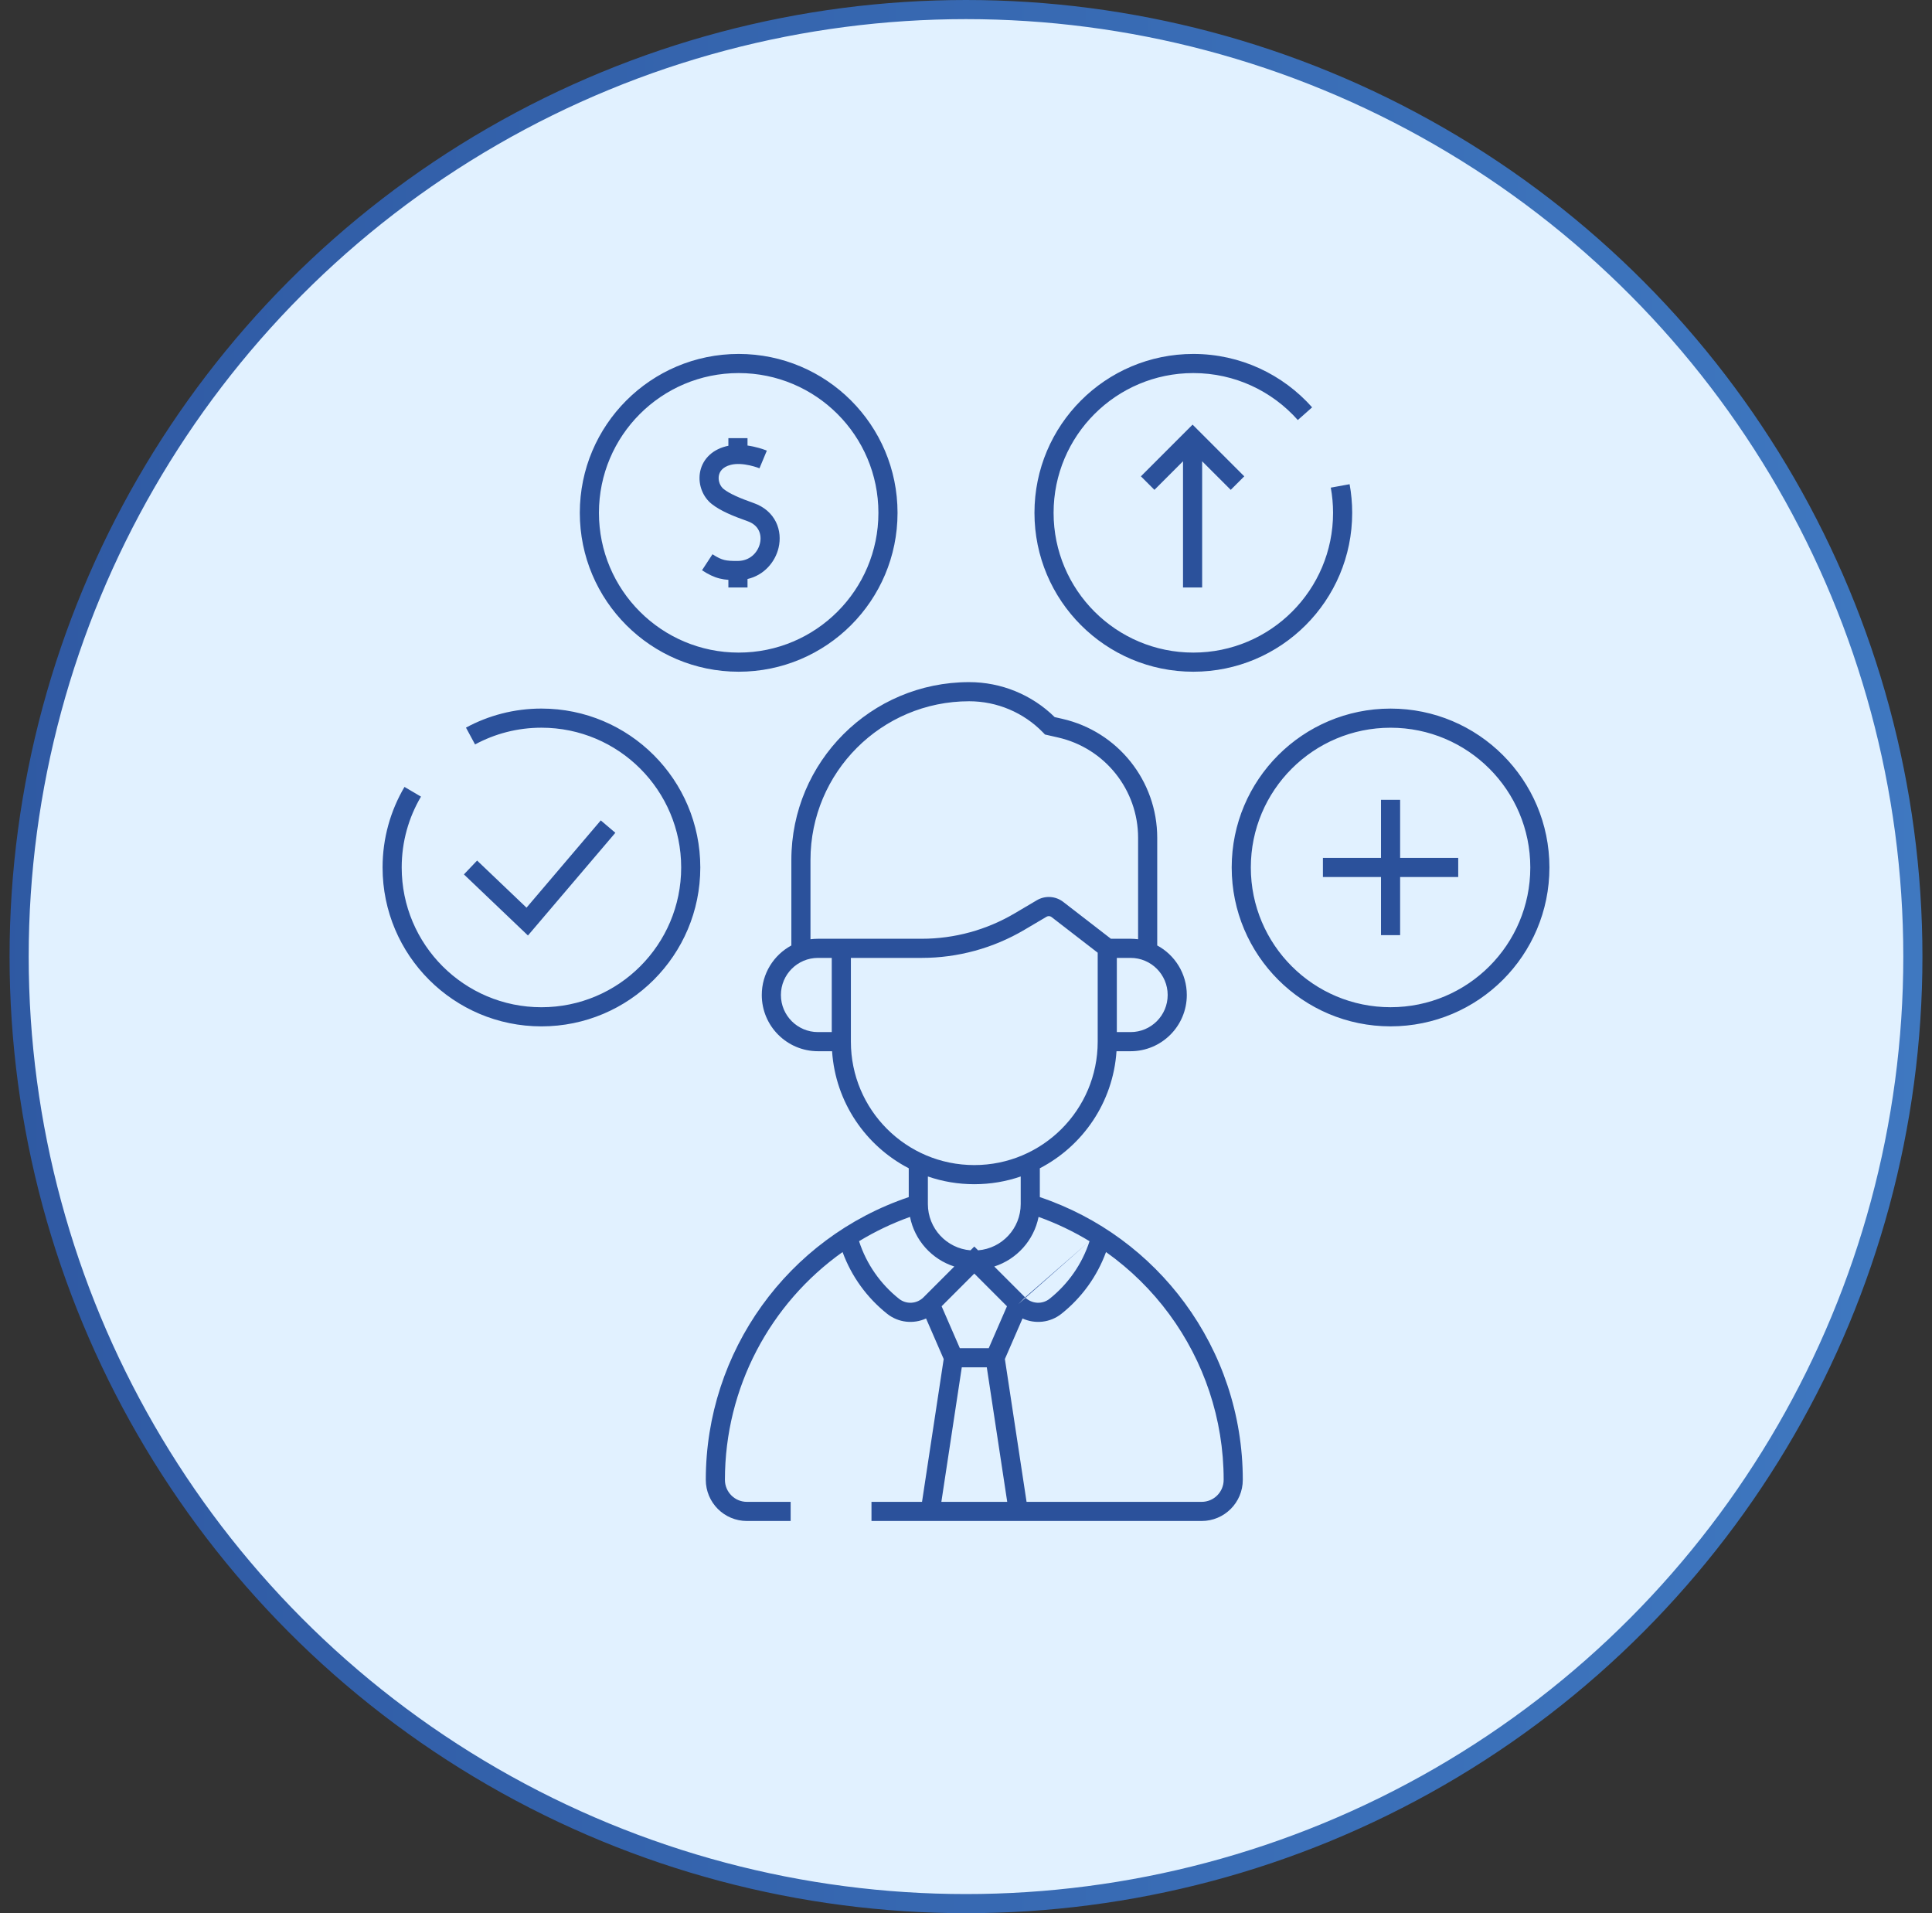 <?xml version="1.0" encoding="UTF-8"?> <svg xmlns="http://www.w3.org/2000/svg" width="101" height="100" viewBox="0 0 101 100" fill="none"><rect x="0" y="0" width="101" height="100" fill="#333333" stroke="none"/><circle cx="50.5" cy="50" r="49.5" fill="#E1F1FF" stroke="url(#paint0_linear_3633_15304)"></circle><path fill-rule="evenodd" clip-rule="evenodd" d="M38.616 19.5C34.582 19.5 31.311 22.77 31.311 26.805C31.311 30.839 34.582 34.11 38.616 34.11C42.651 34.11 45.921 30.839 45.921 26.805C45.921 22.77 42.651 19.5 38.616 19.5ZM30.311 26.805C30.311 22.218 34.03 18.5 38.616 18.5C43.203 18.5 46.921 22.218 46.921 26.805C46.921 31.392 43.203 35.11 38.616 35.11C34.03 35.11 30.311 31.392 30.311 26.805ZM62.384 19.5C58.349 19.5 55.079 22.77 55.079 26.805C55.079 30.84 58.349 34.11 62.384 34.11C66.418 34.11 69.689 30.84 69.689 26.805C69.689 26.355 69.648 25.915 69.57 25.488L70.554 25.309C70.643 25.794 70.689 26.294 70.689 26.805C70.689 31.392 66.97 35.11 62.384 35.11C57.797 35.11 54.079 31.392 54.079 26.805C54.079 22.218 57.797 18.5 62.384 18.5C64.854 18.5 67.075 19.58 68.594 21.291L67.846 21.955C66.509 20.448 64.557 19.5 62.384 19.5ZM62.345 22.195L65.047 24.897L64.34 25.604L62.845 24.11V30.707H61.845V24.11L60.351 25.604L59.644 24.897L62.345 22.195ZM38.078 23.3V22.902H39.078V23.287C39.195 23.304 39.304 23.324 39.403 23.346C39.6 23.389 39.768 23.44 39.887 23.48C39.947 23.5 39.995 23.518 40.029 23.531C40.046 23.538 40.06 23.543 40.07 23.547L40.082 23.552L40.086 23.553L40.088 23.554C40.088 23.554 40.089 23.555 39.896 24.016C39.703 24.477 39.703 24.477 39.703 24.477L39.699 24.475L39.673 24.466C39.65 24.457 39.614 24.444 39.568 24.428C39.475 24.397 39.343 24.357 39.188 24.323C38.867 24.252 38.503 24.219 38.202 24.297C37.758 24.411 37.609 24.663 37.576 24.885C37.538 25.145 37.65 25.418 37.832 25.562C38.14 25.803 38.639 26.026 39.411 26.298C39.956 26.491 40.345 26.842 40.562 27.28C40.775 27.711 40.806 28.193 40.701 28.635C40.524 29.379 39.942 30.066 39.078 30.264V30.707H38.078V30.308C37.924 30.297 37.774 30.276 37.625 30.239C37.311 30.161 37.028 30.021 36.7 29.807L37.247 28.97C37.52 29.148 37.697 29.227 37.864 29.268C38.04 29.311 38.236 29.323 38.575 29.32C39.191 29.316 39.611 28.895 39.728 28.403C39.786 28.16 39.763 27.92 39.665 27.724C39.572 27.534 39.394 27.353 39.078 27.241C38.31 26.97 37.667 26.703 37.215 26.349C36.737 25.974 36.498 25.337 36.587 24.737C36.682 24.098 37.141 23.538 37.952 23.328C37.994 23.317 38.036 23.308 38.078 23.3ZM41.37 44.95C41.37 39.816 45.532 35.654 50.666 35.654C52.34 35.654 53.945 36.311 55.136 37.482L55.532 37.572C58.436 38.232 60.497 40.814 60.497 43.792V49.418C61.418 49.915 62.043 50.888 62.043 52.007C62.043 53.63 60.727 54.946 59.104 54.946H58.368C58.191 57.613 56.612 59.896 54.36 61.064V62.571C57.466 63.618 60.079 65.582 61.934 68.103C63.86 70.719 64.97 73.935 64.97 77.349C64.97 78.537 64.007 79.5 62.819 79.5H45.559V78.5H48.201L49.334 71.035L48.412 68.915C47.758 69.215 46.968 69.141 46.375 68.668C45.329 67.835 44.515 66.723 44.047 65.443C40.263 68.128 37.897 72.527 37.897 77.349C37.897 77.667 38.025 77.954 38.234 78.163C38.442 78.372 38.729 78.5 39.048 78.5H41.333V79.5H39.048C38.454 79.5 37.916 79.259 37.527 78.871C37.138 78.481 36.897 77.943 36.897 77.349C36.897 70.645 41.179 64.704 47.507 62.571V61.064C45.255 59.896 43.675 57.613 43.499 54.946H42.763C41.14 54.946 39.824 53.63 39.824 52.007C39.824 50.888 40.449 49.915 41.37 49.419V44.95ZM42.37 49.094C42.498 49.077 42.63 49.068 42.763 49.068H48.185C49.895 49.068 51.573 48.609 53.045 47.739L54.203 47.055C54.637 46.798 55.184 46.833 55.583 47.141L58.076 49.068H59.104C59.237 49.068 59.368 49.077 59.497 49.094V43.792C59.497 41.281 57.759 39.103 55.31 38.547L54.629 38.392L54.526 38.285C53.513 37.242 52.12 36.654 50.666 36.654C46.084 36.654 42.37 40.368 42.37 44.95V49.094ZM57.385 49.797L54.971 47.932C54.896 47.874 54.793 47.868 54.712 47.916L53.554 48.6C51.928 49.561 50.074 50.068 48.185 50.068H44.482L44.482 54.446C44.482 58.009 47.37 60.897 50.933 60.897C54.496 60.897 57.385 58.009 57.385 54.446V49.797ZM43.482 50.068H42.763C41.692 50.068 40.824 50.936 40.824 52.007C40.824 53.078 41.692 53.946 42.763 53.946H43.482L43.482 50.068ZM58.385 50.068V53.946H59.104C60.175 53.946 61.043 53.078 61.043 52.007C61.043 50.936 60.175 50.068 59.104 50.068H58.385ZM48.507 61.493V62.934C48.507 64.208 49.488 65.252 50.735 65.353L50.934 65.154L51.132 65.353C52.379 65.252 53.36 64.208 53.36 62.934V61.493C52.6 61.755 51.783 61.897 50.933 61.897C50.084 61.897 49.267 61.755 48.507 61.493ZM49.889 66.199C48.715 65.823 47.816 64.833 47.573 63.606C46.632 63.943 45.741 64.37 44.909 64.876C45.296 66.074 46.032 67.117 46.998 67.886C47.379 68.189 47.93 68.157 48.277 67.811L49.889 66.199ZM49.225 68.277L50.934 66.568L52.642 68.277L51.689 70.467H50.178L49.225 68.277ZM50.28 71.467L49.212 78.5H52.655L51.587 71.467H50.28ZM52.533 71.035L53.666 78.5H62.819C63.455 78.5 63.97 77.985 63.97 77.349C63.97 74.154 62.931 71.145 61.129 68.696C60.212 67.449 59.096 66.349 57.82 65.443C57.352 66.723 56.538 67.836 55.492 68.668C54.899 69.141 54.109 69.215 53.455 68.915L52.533 71.035ZM56.958 64.876C56.126 64.37 55.235 63.943 54.294 63.606C54.05 64.833 53.152 65.823 51.978 66.199L53.59 67.811L53.236 68.164M56.958 64.876C56.571 66.074 55.835 67.117 54.869 67.886C54.488 68.189 53.937 68.157 53.59 67.811M28.305 38.036C27.049 38.036 25.867 38.353 24.835 38.911L24.36 38.032C25.534 37.397 26.878 37.036 28.305 37.036C32.892 37.036 36.61 40.755 36.61 45.342C36.61 49.928 32.892 53.647 28.305 53.647C23.718 53.647 20 49.928 20 45.342C20 43.805 20.418 42.366 21.146 41.131L22.008 41.639C21.367 42.724 21 43.989 21 45.342C21 49.376 24.27 52.647 28.305 52.647C32.34 52.647 35.61 49.376 35.61 45.342C35.61 41.307 32.34 38.036 28.305 38.036ZM72.695 38.037C68.661 38.037 65.39 41.307 65.39 45.341C65.39 49.376 68.661 52.646 72.695 52.646C76.73 52.646 80 49.376 80 45.341C80 41.307 76.73 38.037 72.695 38.037ZM64.39 45.341C64.39 40.755 68.109 37.037 72.695 37.037C77.282 37.037 81 40.755 81 45.341C81 49.928 77.282 53.646 72.695 53.646C68.109 53.646 64.39 49.928 64.39 45.341ZM72.195 44.841V41.805H73.195V44.841H76.232V45.841H73.195V48.878H72.195V45.841H69.159V44.841H72.195ZM32.169 43.529L27.6 48.897L24.252 45.704L24.942 44.98L27.525 47.443L31.407 42.881L32.169 43.529Z" fill="#2B519B"></path><defs><linearGradient id="paint0_linear_3633_15304" x1="-27.179" y1="-5.66" x2="140.679" y2="-5.66" gradientUnits="userSpaceOnUse"><stop stop-color="#2B519B"></stop><stop offset="1" stop-color="#4584CC"></stop></linearGradient></defs></svg> 